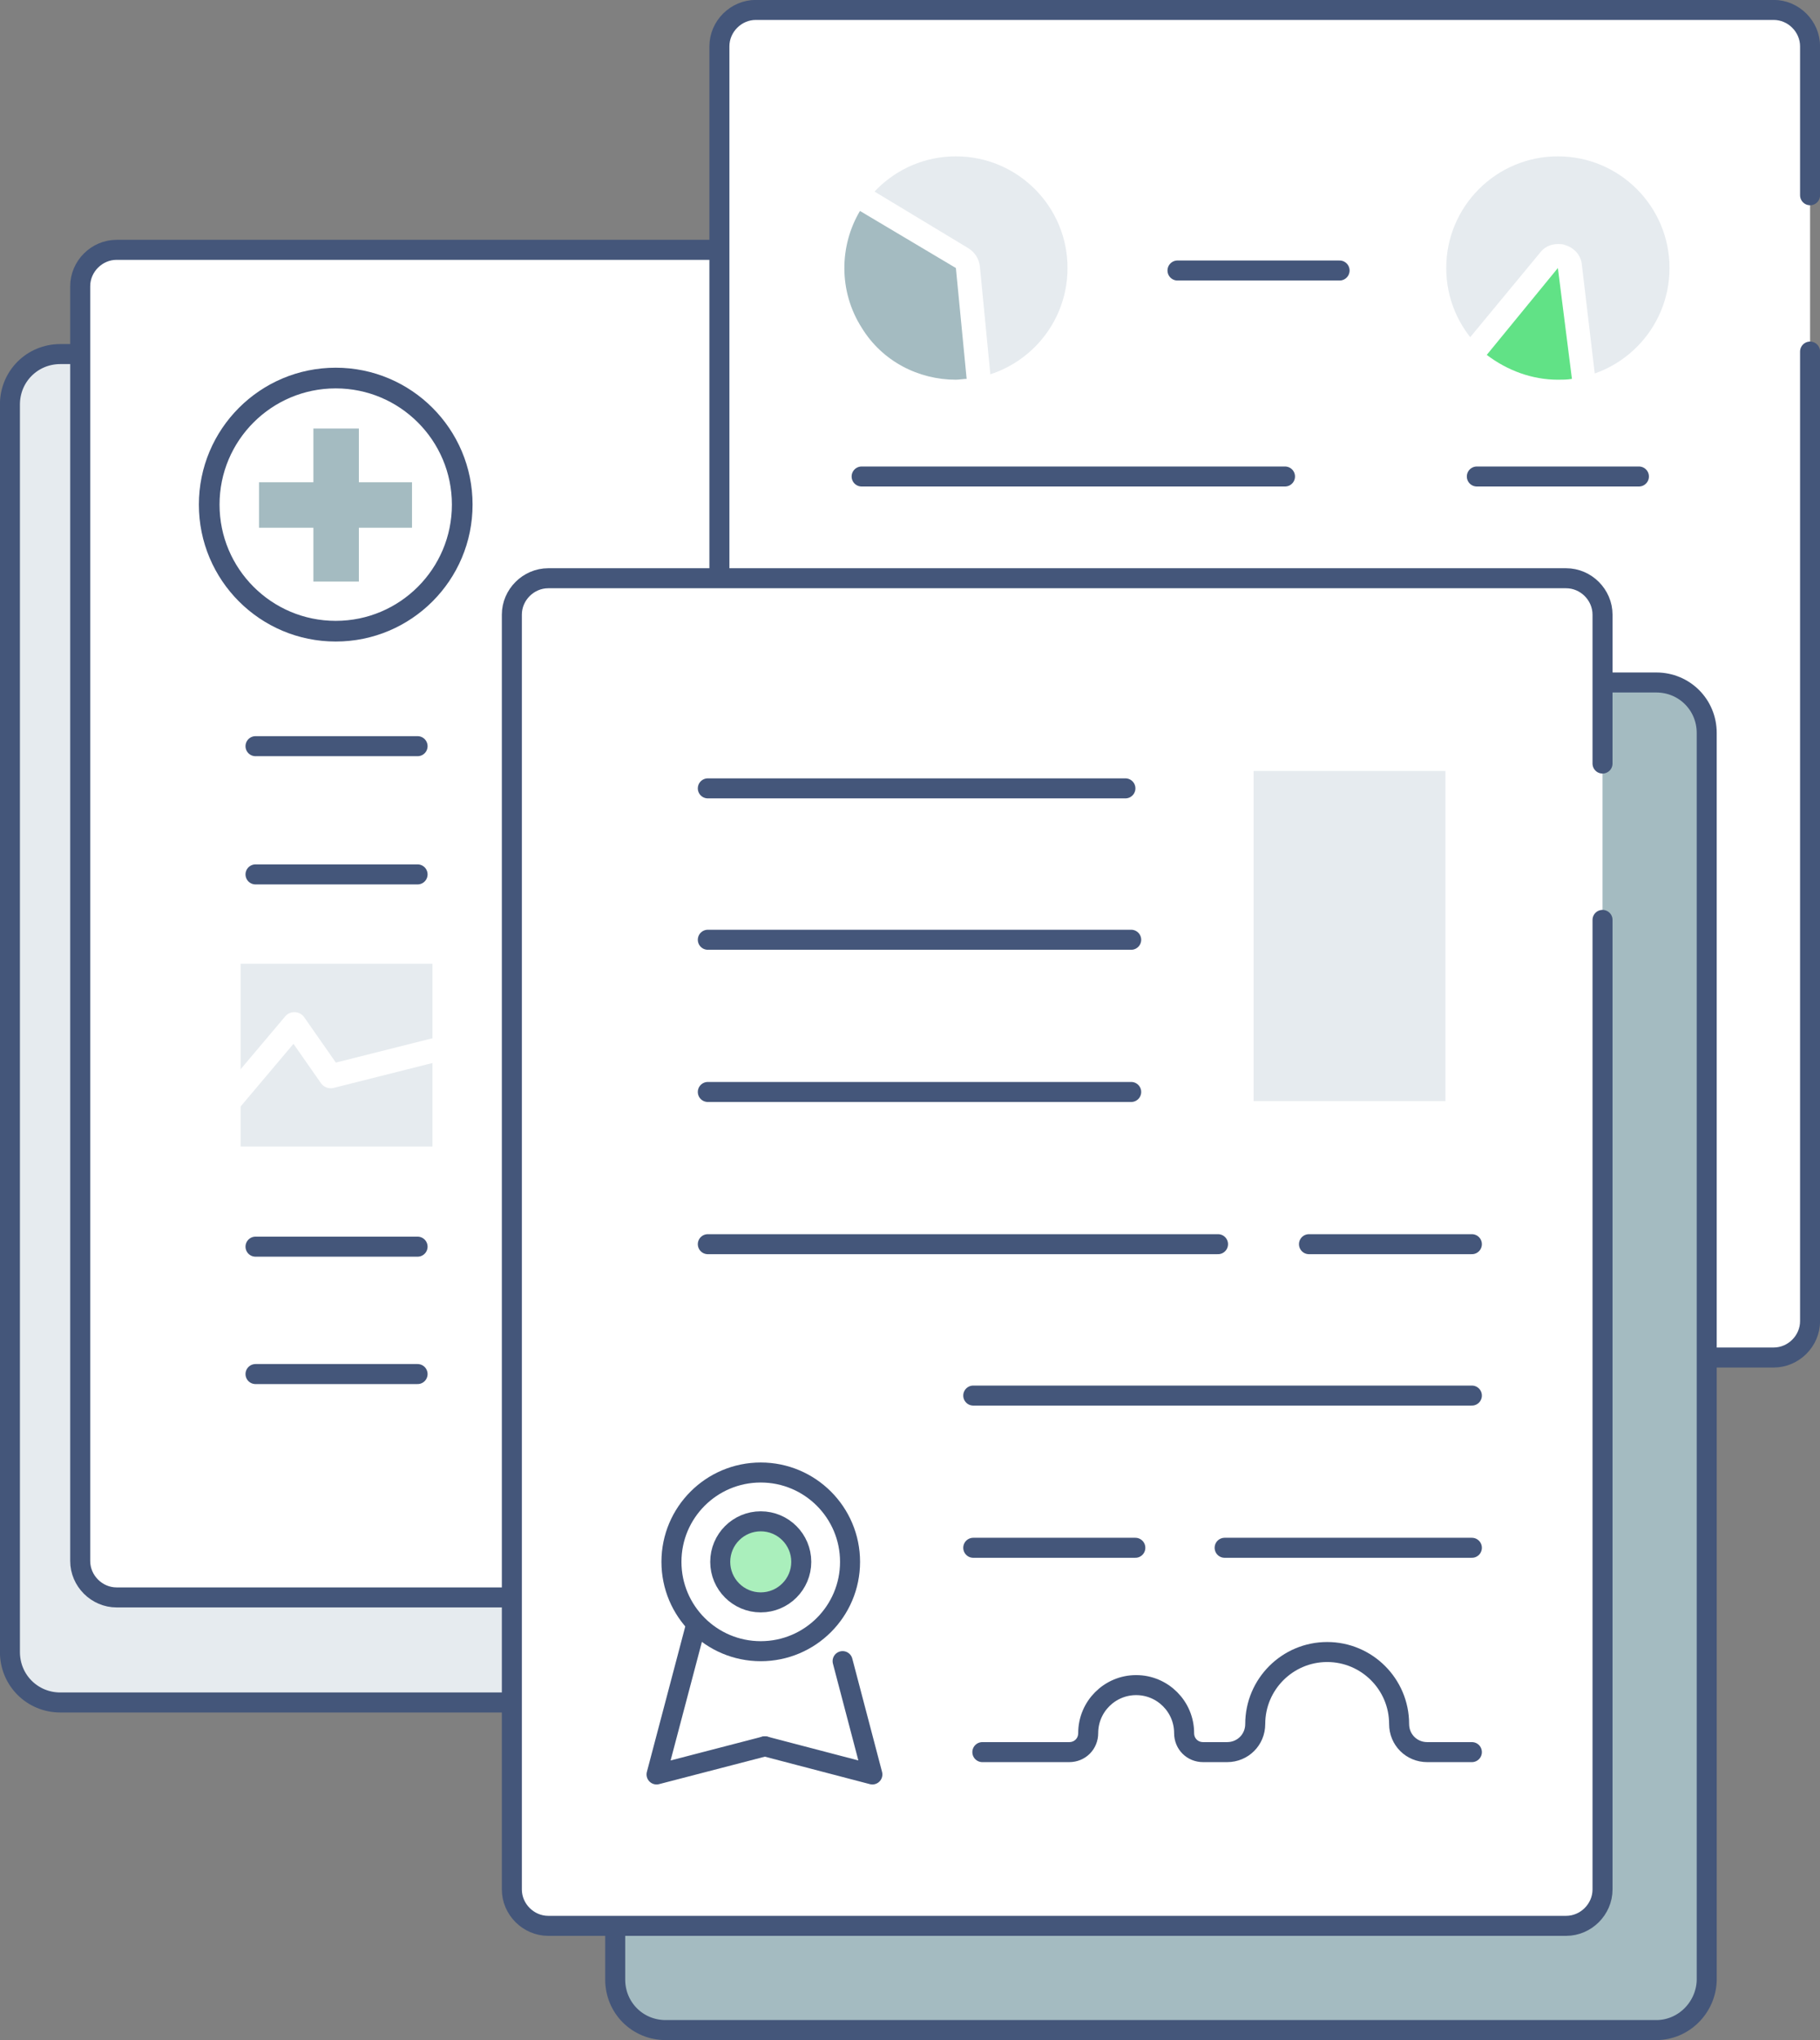 <?xml version="1.0" encoding="utf-8"?>
<!-- Generator: Adobe Illustrator 24.0.1, SVG Export Plug-In . SVG Version: 6.00 Build 0)  -->
<svg version="1.1" id="Layer_1" xmlns="http://www.w3.org/2000/svg" xmlns:xlink="http://www.w3.org/1999/xlink" x="0px" y="0px"
	 viewBox="0 0 220.1 246.6" style="enable-background:new 0 0 220.1 246.6;" xml:space="preserve">
<rect x="0" y="0" width="220.1" height="246.6" fill="#808080" stroke="none"/>
<style type="text/css">
	.st0{fill:#E6EBEF;stroke:#44567A;stroke-width:2.42;stroke-linecap:round;stroke-miterlimit:10;}
	.st1{fill:#FFFFFF;stroke:#44567A;stroke-width:2.42;stroke-linecap:round;stroke-miterlimit:10;}
	.st2{fill:#A4BBC1;}
	.st3{fill:#E6EBEF;}
	.st4{fill:#61E286;}
	.st5{fill:#FFFFFF;}
	.st6{fill:#A4BBC1;stroke:#44567A;stroke-width:2.42;stroke-linecap:round;stroke-miterlimit:10;}
	.st7{fill:none;stroke:#44567A;stroke-width:2.42;stroke-linecap:round;stroke-miterlimit:10;}
	.st8{fill:#AAEFBC;stroke:#44567A;stroke-width:2.42;stroke-linecap:round;stroke-linejoin:round;stroke-miterlimit:10;}
	.st9{fill:none;stroke:#44567A;stroke-width:2.42;stroke-linecap:round;stroke-linejoin:round;stroke-miterlimit:10;}
	.st10{fill:none;stroke:#44567A;stroke-width:2.5;stroke-linecap:round;stroke-miterlimit:10;}
	.st11{fill:none;stroke:#FFFFFF;stroke-width:2.904;stroke-linejoin:round;stroke-miterlimit:10;}
</style>
<path class="st0" d="M127.1,205.8H7.3c-3.4,0-6.1-2.7-6.1-6.1V48.9c0-3.4,2.7-6.1,6.1-6.1h119.8c3.4,0,6.1,2.7,6.1,6.1v150.8
	C133.1,203.1,130.4,205.8,127.1,205.8z"/>
<path class="st1" d="M141.6,71.5v117.2c0,2.4-2,4.4-4.4,4.4H14.1c-2.4,0-4.4-2-4.4-4.4V34.6c0-2.4,2-4.4,4.4-4.4h123.1
	c2.4,0,4.4,2,4.4,4.4v18"/>
<path class="st1" d="M218.9,42.5v117.2c0,2.4-2,4.4-4.4,4.4H91.4c-2.4,0-4.4-2-4.4-4.4V5.6c0-2.4,2-4.4,4.4-4.4h123.1
	c2.4,0,4.4,2,4.4,4.4v18"/>
<g>
	<rect x="37.9" y="51.8" class="st2" width="5.5" height="18.5"/>
	
		<rect x="37.9" y="51.8" transform="matrix(-1.836970e-16 1 -1 -1.836970e-16 101.624 20.397)" class="st2" width="5.5" height="18.5"/>
</g>
<g>
	<circle class="st3" cx="188.4" cy="32.4" r="13.5"/>
	<g>
		<path class="st4" d="M188.4,47.4c-3.5,0-6.8-1.2-9.5-3.4c-0.6-0.5-0.7-1.4-0.2-2l8.6-10.5c0.3-0.3,0.7-0.5,1.1-0.5
			c0.1,0,0.3,0,0.4,0.1c0.6,0.2,1,0.6,1,1.2l1.7,13.4c0,0.4-0.1,0.8-0.3,1.1c-0.2,0.3-0.6,0.5-1,0.5C189.6,47.3,189,47.4,188.4,47.4
			C188.4,47.4,188.4,47.4,188.4,47.4z"/>
		<path class="st5" d="M188.4,32.4l1.7,13.4c-0.6,0.1-1.1,0.1-1.7,0.1c-3.1,0-6.1-1.1-8.6-3L188.4,32.4 M188.4,29.5
			c-0.9,0-1.7,0.4-2.2,1.1L177.6,41c-1,1.2-0.8,3.1,0.4,4.1c2.9,2.4,6.6,3.7,10.4,3.7c0.7,0,1.3,0,2-0.1c0.8-0.1,1.5-0.5,1.9-1.1
			c0.5-0.6,0.7-1.4,0.6-2.1L191.3,32c-0.1-1.2-1-2.1-2.1-2.4C189,29.5,188.7,29.5,188.4,29.5L188.4,29.5z"/>
	</g>
</g>
<path class="st6" d="M200.3,245.4H80.5c-3.4,0-6.1-2.7-6.1-6.1V88.6c0-3.4,2.7-6.1,6.1-6.1h119.8c3.4,0,6.1,2.7,6.1,6.1v150.8
	C206.3,242.7,203.6,245.4,200.3,245.4z"/>
<path class="st1" d="M193.8,111.2v117.2c0,2.4-2,4.4-4.4,4.4H66.3c-2.4,0-4.4-2-4.4-4.4V74.3c0-2.4,2-4.4,4.4-4.4h123.1
	c2.4,0,4.4,2,4.4,4.4v18"/>
<g>
	<line class="st7" x1="117.7" y1="187.1" x2="137.3" y2="187.1"/>
	<line class="st7" x1="148.1" y1="187.1" x2="178" y2="187.1"/>
</g>
<line class="st7" x1="158.3" y1="150.4" x2="178" y2="150.4"/>
<line class="st7" x1="178.6" y1="57.6" x2="198.2" y2="57.6"/>
<line class="st7" x1="30.9" y1="150.7" x2="50.5" y2="150.7"/>
<line class="st7" x1="142.4" y1="32.7" x2="162" y2="32.7"/>
<line class="st7" x1="30.9" y1="166.1" x2="50.5" y2="166.1"/>
<line class="st7" x1="30.9" y1="90.2" x2="50.5" y2="90.2"/>
<line class="st7" x1="30.9" y1="105.7" x2="50.5" y2="105.7"/>
<line class="st7" x1="117.7" y1="168.7" x2="178" y2="168.7"/>
<line class="st7" x1="85.6" y1="95.3" x2="136.1" y2="95.3"/>
<line class="st7" x1="85.6" y1="132" x2="136.8" y2="132"/>
<line class="st7" x1="85.6" y1="113.6" x2="136.8" y2="113.6"/>
<line class="st7" x1="104.2" y1="57.6" x2="155.4" y2="57.6"/>
<line class="st7" x1="85.6" y1="150.4" x2="147.3" y2="150.4"/>
<circle class="st8" cx="92" cy="188.8" r="4.9"/>
<circle class="st9" cx="92" cy="188.8" r="10.8"/>
<circle class="st10" cx="40.6" cy="61" r="15.3"/>
<polyline class="st9" points="84.1,196.7 79.4,214.5 92.5,211.1 "/>
<polyline class="st9" points="101.9,200.8 105.5,214.5 92.5,211.1 "/>
<g>
	<path class="st7" d="M118.8,211.8h10.5c1.3,0,2.3-1,2.3-2.3c0-3.2,2.6-5.8,5.8-5.8c3.2,0,5.8,2.6,5.8,5.8c0,1.3,1,2.3,2.3,2.3h2.9
		c1.9,0,3.4-1.5,3.4-3.4c0-4.8,3.9-8.7,8.7-8.7c4.8,0,8.7,3.9,8.7,8.7c0,1.9,1.5,3.4,3.4,3.4h5.4"/>
</g>
<g>
	<circle class="st3" cx="115.6" cy="32.4" r="13.5"/>
	<g>
		<path class="st2" d="M115.6,47.4c-5.2,0-9.9-2.6-12.6-6.9c-3-4.8-3.1-10.8-0.2-15.7c0.2-0.3,0.5-0.6,0.9-0.7c0.1,0,0.2,0,0.4,0
			c0.3,0,0.5,0.1,0.7,0.2l11.6,6.9c0.4,0.2,0.7,0.6,0.7,1.1l1.3,13.4c0,0.4-0.1,0.8-0.3,1.1c-0.2,0.3-0.6,0.5-1,0.5
			C116.6,47.3,116.1,47.4,115.6,47.4L115.6,47.4z"/>
		<path class="st5" d="M104,25.5l11.6,6.9l1.3,13.4c-0.4,0-0.9,0.1-1.3,0.1c-4.5,0-8.9-2.2-11.4-6.3C101.4,35.2,101.5,29.7,104,25.5
			 M104,22.6c-0.2,0-0.5,0-0.7,0.1c-0.7,0.2-1.4,0.7-1.8,1.3c-3.2,5.4-3.1,11.9,0.2,17.2c3,4.8,8.2,7.6,13.9,7.6
			c0.5,0,1.1,0,1.6-0.1c0.8-0.1,1.5-0.5,2-1c0.5-0.6,0.7-1.4,0.6-2.1l-1.3-13.4c-0.1-0.9-0.6-1.7-1.4-2.2L105.5,23
			C105.1,22.7,104.5,22.6,104,22.6L104,22.6z"/>
	</g>
</g>
<rect x="151.6" y="93.2" class="st3" width="23.2" height="39.9"/>
<rect x="29.1" y="116.5" class="st3" width="23.2" height="22.1"/>
<polyline class="st11" points="26.4,134.7 35.6,123.8 40,130.1 53.9,126.6 "/>
</svg>
